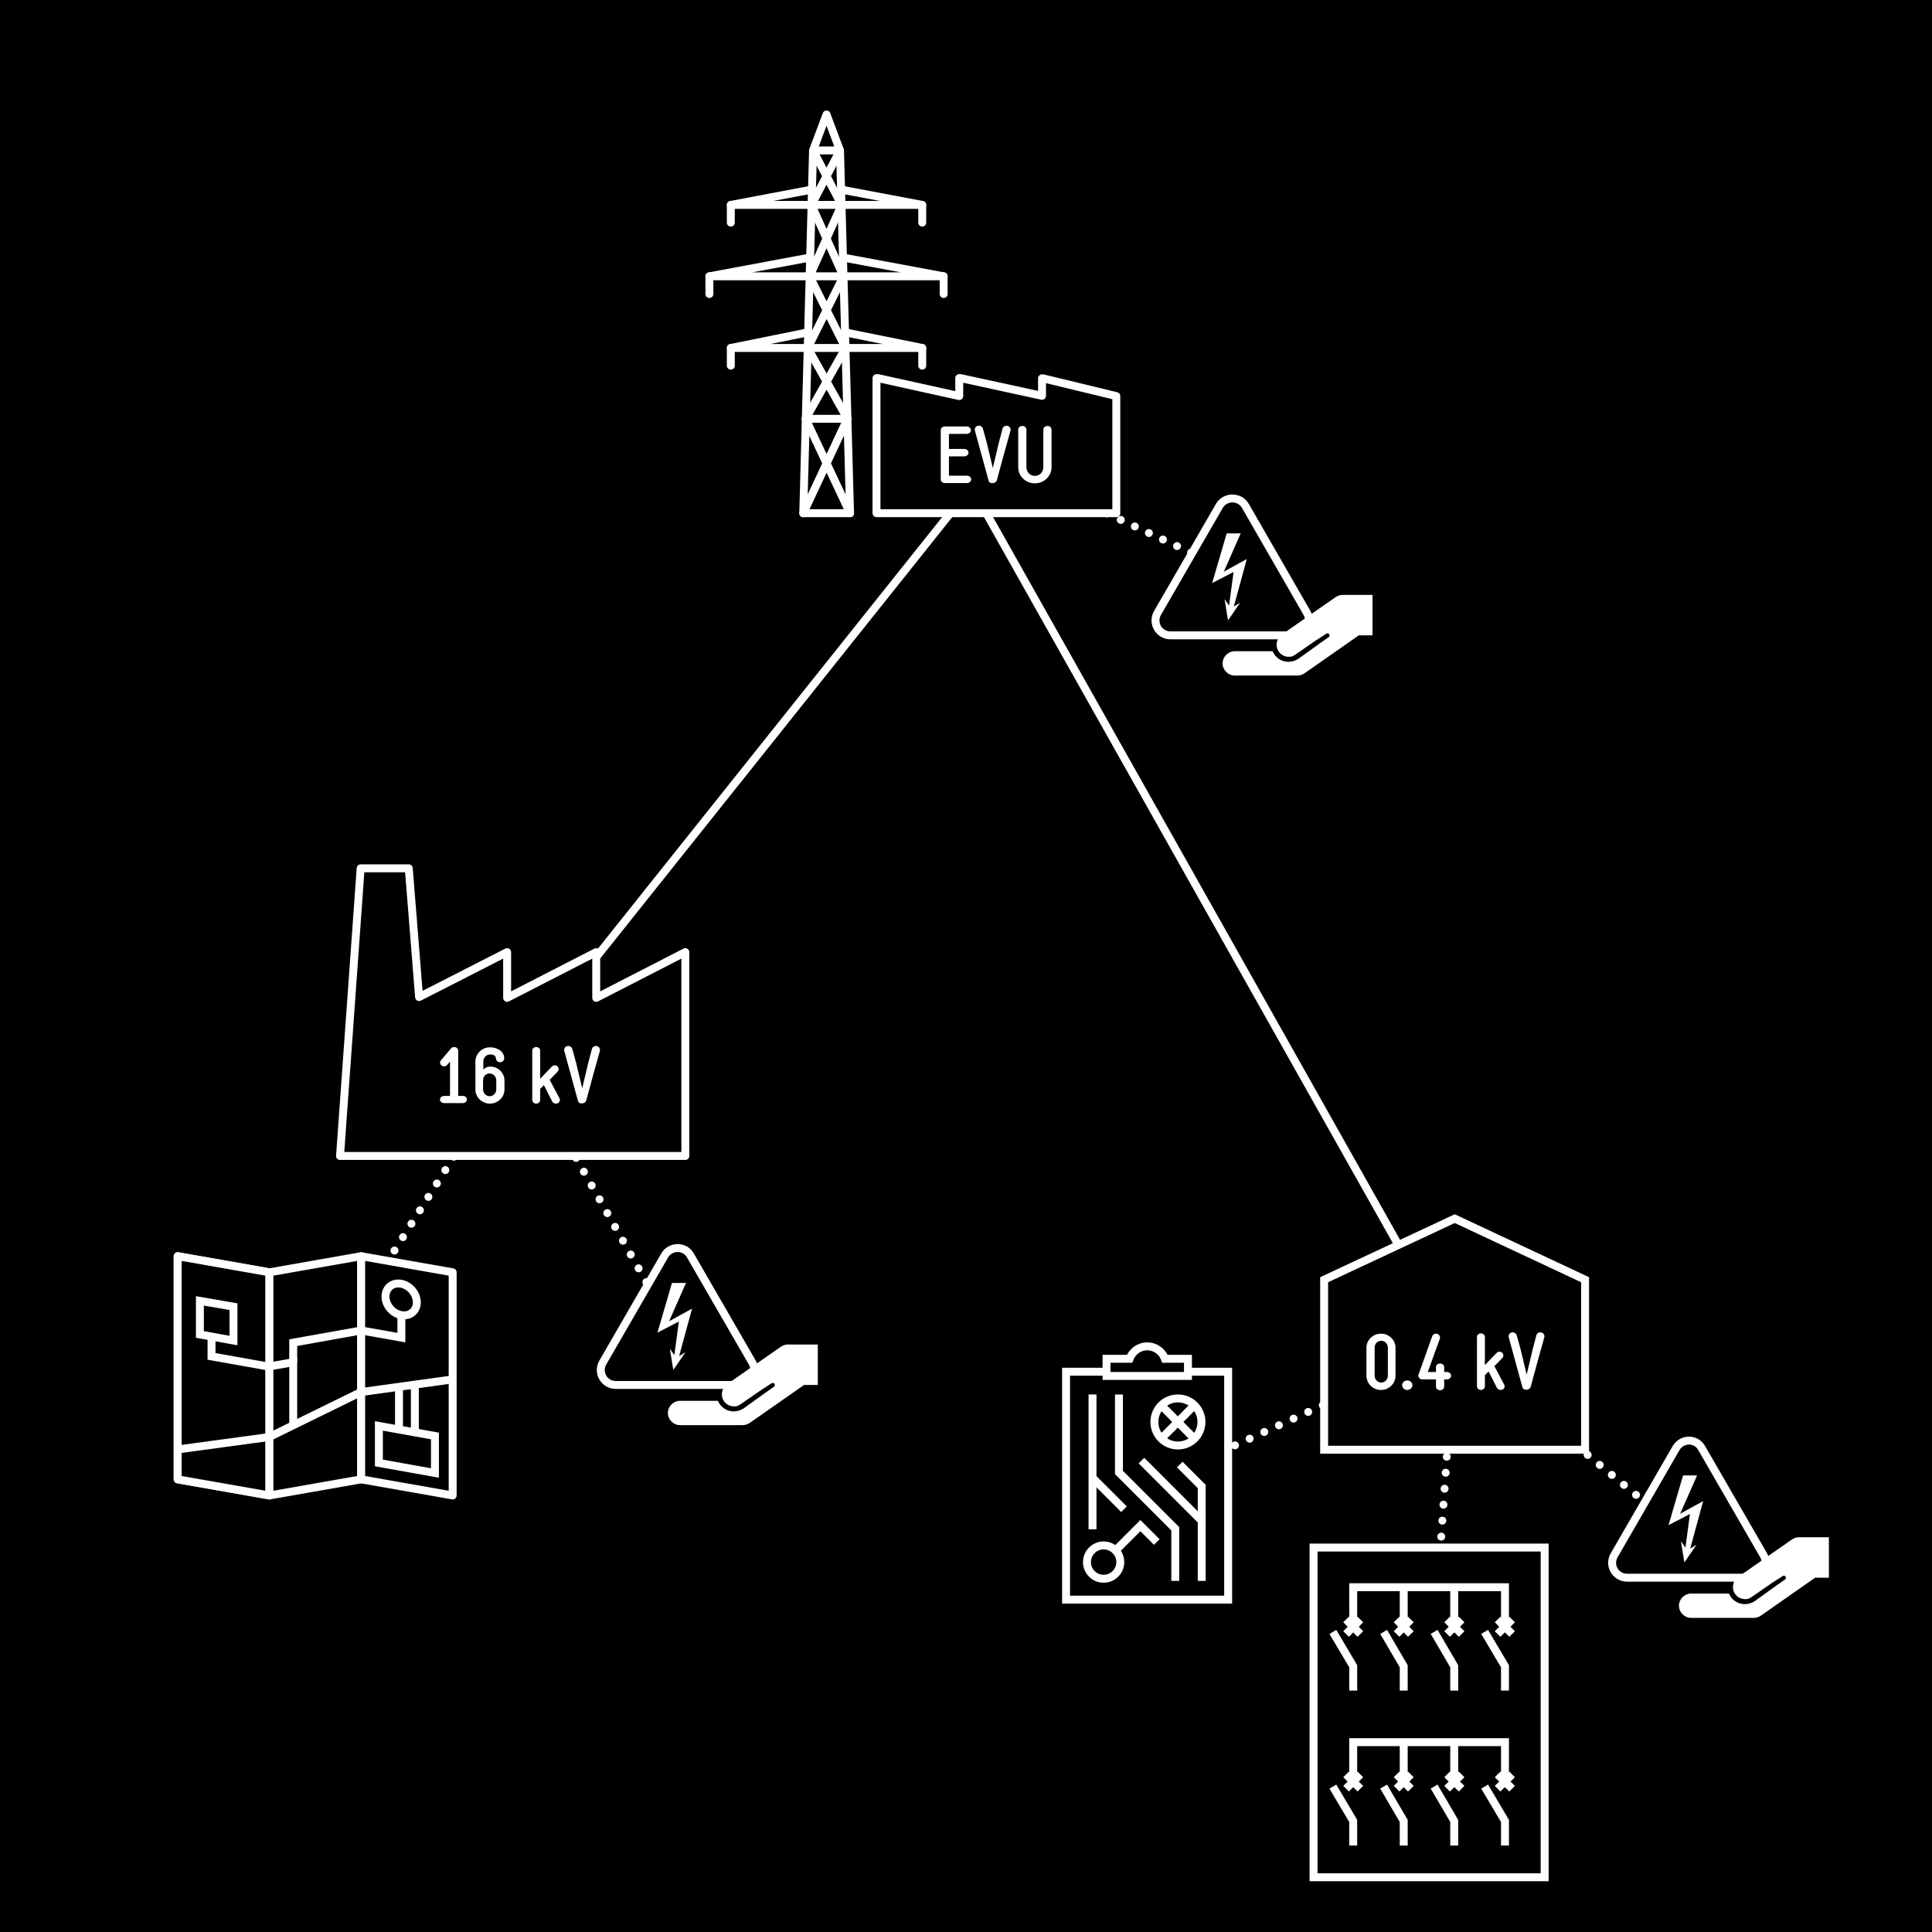 <?xml version="1.0" encoding="utf-8"?>
<!-- Generator: Adobe Illustrator 23.1.1, SVG Export Plug-In . SVG Version: 6.00 Build 0)  -->
<svg version="1.1" xmlns="http://www.w3.org/2000/svg" xmlns:xlink="http://www.w3.org/1999/xlink" x="0px" y="0px"
	 viewBox="0 0 730.7 730.7" style="enable-background:new 0 0 730.7 730.7;" xml:space="preserve">
<style type="text/css">
	.st0{fill:#FFFFFF;}
	.st1{fill:none;stroke:#FFFFFF;}
	.st2{fill:none;stroke:#FFFFFF;stroke-width:3.238;stroke-linejoin:round;stroke-miterlimit:10;}
	.st3{fill:none;stroke:#FFFFFF;stroke-width:3.192;stroke-linejoin:round;stroke-miterlimit:10;}
	.st4{fill:none;stroke:#FFFFFF;stroke-width:3.176;stroke-linejoin:round;stroke-miterlimit:10;}
	.st5{fill:none;stroke:#FFFFFF;stroke-width:3.147;stroke-linejoin:round;stroke-miterlimit:10;}
	.st6{fill:none;stroke:#FFFFFF;stroke-width:3;stroke-linejoin:round;stroke-miterlimit:10;}
	.st7{stroke:#FFFFFF;stroke-width:3;stroke-linejoin:round;stroke-miterlimit:10;}
	.st8{fill:none;stroke:#FFFFFF;stroke-width:3;stroke-miterlimit:10;}
	.st9{fill:none;stroke:#FFFFFF;stroke-width:3;stroke-linecap:round;stroke-linejoin:round;stroke-dasharray:5.001,8.002;}
	.st10{fill:none;stroke:#FFFFFF;stroke-width:3;stroke-linecap:round;stroke-miterlimit:10;stroke-dasharray:0,6;}
	.st11{fill:none;stroke:#FFFFFF;stroke-width:3;stroke-linecap:round;stroke-miterlimit:10;}
	.st12{fill:none;stroke:#FFFFFF;stroke-width:3;stroke-linecap:round;stroke-miterlimit:10;stroke-dasharray:0,5.866;}
	.st13{fill:none;stroke:#FFFFFF;stroke-width:3;stroke-linecap:round;stroke-miterlimit:10;stroke-dasharray:0,5.933;}
	.st14{fill:none;stroke:#FFFFFF;stroke-width:3;stroke-linecap:round;stroke-miterlimit:10;stroke-dasharray:0,6.057;}
	.st15{fill:none;stroke:#FFFFFF;stroke-width:3;stroke-linecap:round;stroke-miterlimit:10;stroke-dasharray:0,6.088;}
	.st16{fill:none;stroke:#000000;stroke-width:3;stroke-linejoin:round;stroke-miterlimit:10;}
	.st17{fill:#FFFFFF;stroke:#000000;stroke-width:3;stroke-linejoin:round;stroke-miterlimit:10;}
	.st18{fill:none;stroke:#000000;stroke-width:3;stroke-miterlimit:10;}
	.st19{fill:none;stroke:#000000;stroke-width:3.5;stroke-linecap:round;stroke-linejoin:round;stroke-dasharray:5.001,8.002;}
	.st20{stroke:#FFFFFF;stroke-width:3;stroke-miterlimit:10;}
	.st21{stroke:#FFFFFF;stroke-width:3;stroke-linecap:round;stroke-linejoin:round;stroke-miterlimit:10;}
	.st22{fill:none;stroke:#FFFFFF;stroke-width:2.199;stroke-linecap:round;stroke-linejoin:round;stroke-miterlimit:10;}
	.st23{fill:none;stroke:#FFFFFF;stroke-width:2.152;stroke-linecap:round;stroke-linejoin:round;stroke-miterlimit:10;}
	.st24{fill:none;stroke:#FFFFFF;stroke-width:3;stroke-linecap:round;stroke-linejoin:round;stroke-miterlimit:10;}
	.st25{fill:none;stroke:#000000;stroke-width:2.2;stroke-miterlimit:10;}
	.st26{fill:#FFFFFF;stroke:#000000;stroke-width:2.199;stroke-linecap:round;stroke-linejoin:round;stroke-miterlimit:10;}
	.st27{fill:none;stroke:#000000;stroke-width:2.199;stroke-linecap:round;stroke-linejoin:round;stroke-miterlimit:10;}
	.st28{fill-rule:evenodd;clip-rule:evenodd;fill:#FFFFFF;}
	.st29{fill:#FFFFFF;stroke:#000000;stroke-width:3;stroke-miterlimit:10;}
</style>
<g id="Layer_1">
	<g>
		<rect width="730.7" height="730.7"/>
	</g>
</g>
<g id="temp">
</g>
<g id="Layer_2">
</g>
<g id="Layer_5">
	<polyline class="st10" points="256.3,505.8 195.9,399.1 119.2,520.4 	"/>
	<g>
		<g>
			<line class="st11" x1="365.4" y1="169.4" x2="365.4" y2="169.4"/>
			<line class="st12" x1="370.7" y1="171.9" x2="463.8" y2="215.2"/>
			<line class="st11" x1="466.5" y1="216.4" x2="466.5" y2="216.4"/>
		</g>
	</g>
	<g>
		<g>
			<line class="st11" x1="550.2" y1="508.7" x2="550.2" y2="508.7"/>
			<line class="st13" x1="554.7" y1="512.5" x2="639.4" y2="582.4"/>
			<line class="st11" x1="641.7" y1="584.2" x2="641.7" y2="584.2"/>
		</g>
	</g>
	<g>
		<g>
			<line class="st11" x1="550.2" y1="508.7" x2="550.2" y2="508.7"/>
			<line class="st14" x1="549.7" y1="514.7" x2="540.7" y2="644.6"/>
			<line class="st11" x1="540.5" y1="647.7" x2="540.5" y2="647.7"/>
		</g>
	</g>
	<g>
		<g>
			<line class="st11" x1="550.2" y1="508.7" x2="550.2" y2="508.7"/>
			<line class="st15" x1="544.6" y1="511.2" x2="436.6" y2="560.6"/>
			<line class="st11" x1="433.9" y1="561.8" x2="433.9" y2="561.8"/>
		</g>
	</g>
	<polyline class="st8" points="195.9,399.1 367.4,184.1 550.2,508.7 	"/>
	<polygon class="st21" points="225.5,377.4 225.5,360.1 191.8,377.4 191.8,360.1 158.5,377.1 154.6,328.4 136.4,328.4 128.6,437.2 
		259.2,437.2 259.2,360.1 	"/>
	<g>
		<g>
			<g>
				<path class="st0" d="M176.6,415.8c0,0.8-0.7,1.4-1.5,1.4h-7.1c-0.9,0-1.6-0.6-1.6-1.4c0-0.7,0.7-1.3,1.6-1.3h2.2v-13
					c-0.4,0.5-0.8,0.9-1.1,1.3c-0.2,0.3-0.7,0.5-1.2,0.5c-1.1,0-1.9-1.3-1.2-2.2l3.9-4.6c0.2-0.3,0.7-0.5,1.2-0.5
					c0.8,0,1.5,0.6,1.5,1.4v17.1h1.9C175.9,414.5,176.6,415.1,176.6,415.8z"/>
			</g>
			<g>
				<path class="st0" d="M190.8,408.7v3.4c0,2.9-2.5,5.3-5.5,5.3c-3,0-5.5-2.4-5.5-5.3v-10.6c0-3,2.5-5.4,5.5-5.4
					c2.6,0,5.4,1.4,5.4,4.2c-0.1,1.8-2.8,2-3.1,0.2c-0.1-1.4-1-1.7-2.3-1.7c-1.3,0-2.5,1.2-2.5,2.6v3.2c0.6-0.8,1.6-1.2,2.5-1.2
					C188.3,403.3,190.8,405.7,190.8,408.7z M187.7,412v-3.4c0-1.4-1.1-2.6-2.5-2.6c-1.3,0-2.5,0.9-2.5,2.6v3.4
					c0,1.4,1.1,2.6,2.5,2.6C186.6,414.6,187.7,413.4,187.7,412z"/>
			</g>
			<g>
				<path class="st0" d="M210.3,417.4c-0.6,0-1.1-0.3-1.4-0.7l-3.2-6.3c-1.3,1.4-1.4,1.4-1.4,1.4v4.2c0,0.8-0.7,1.4-1.5,1.4
					s-1.5-0.6-1.5-1.4v-18.7c0-0.7,0.7-1.3,1.5-1.3s1.5,0.6,1.5,1.3V408c1.5-1.5,2.9-3.1,4.4-4.6c0.6-0.6,1.6-0.7,2.2,0
					c0.5,0.5,0.5,1.4,0,1.9l-3,3.1l3.7,7C212.1,416.2,211.4,417.4,210.3,417.4z"/>
			</g>
			<g>
				<path class="st0" d="M218.6,416.4l-5.2-19c-0.2-0.9,0.5-1.8,1.5-1.8c0.7,0,1.3,0.4,1.5,1l1.4,5l2.4,10l2.3-9.7l1.4-5.3
					c0.2-0.6,0.8-1,1.5-1c1,0,1.7,1,1.5,1.8c-1.7,6.1-3.6,12.8-5.2,18.9c-0.2,0.5-0.8,1-1.5,1C219.3,417.4,218.7,416.9,218.6,416.4z
					"/>
			</g>
		</g>
	</g>
	<g>
		<polygon points="599.5,484 550.2,460.9 500.8,484 500.8,548.3 599.5,548.3 		"/>
		<polygon class="st8" points="599.5,484 550.2,460.9 500.8,484 500.8,548.3 599.5,548.3 		"/>
	</g>
	<g>
		<g>
			<g>
				<path class="st0" d="M516.8,520.3v-10.6c0-2.9,2.5-5.3,5.5-5.3c3,0,5.5,2.4,5.5,5.3v10.6c0,3-2.5,5.4-5.5,5.4
					C519.3,525.7,516.8,523.3,516.8,520.3z M519.9,509.7v10.6c0,1.4,1.1,2.6,2.5,2.6s2.5-1.2,2.5-2.6v-10.6c0-1.4-1.1-2.6-2.5-2.6
					S519.9,508.2,519.9,509.7z"/>
			</g>
			<g>
				<path class="st0" d="M534.2,523.9c0,1-0.9,1.8-2,1.8c-1,0-1.9-0.8-1.9-1.8c0-1,0.9-1.8,1.9-1.8
					C533.4,522.1,534.2,522.9,534.2,523.9z"/>
			</g>
			<g>
				<path class="st0" d="M548.8,520.3c0,0.8-0.7,1.4-1.5,1.4h-1.1v2.7c0,0.8-0.7,1.4-1.5,1.4c-0.9,0-1.6-0.6-1.6-1.4v-2.7h-5.2
					c-1,0-1.7-0.9-1.4-1.8l5.2-14.6c0.2-0.5,0.8-0.9,1.4-0.9c1,0,1.7,0.9,1.5,1.8l-4.6,12.7h3.1V517c0-0.8,0.7-1.3,1.6-1.3
					c0.8,0,1.5,0.6,1.5,1.3v1.9h1.1C548.1,518.9,548.8,519.5,548.8,520.3z"/>
			</g>
			<g>
				<path class="st0" d="M567.6,525.7c-0.6,0-1.1-0.3-1.4-0.7l-3.2-6.3c-1.3,1.4-1.4,1.4-1.4,1.4v4.2c0,0.8-0.7,1.4-1.5,1.4
					s-1.5-0.6-1.5-1.4v-18.7c0-0.7,0.7-1.3,1.5-1.3s1.5,0.6,1.5,1.3v10.7c1.5-1.5,2.9-3.1,4.4-4.6c0.6-0.6,1.6-0.7,2.2,0
					c0.5,0.5,0.5,1.3,0,1.9l-3,3.1l3.7,7C569.4,524.6,568.7,525.7,567.6,525.7z"/>
			</g>
			<g>
				<path class="st0" d="M575.8,524.7l-5.2-19c-0.2-0.9,0.5-1.8,1.5-1.8c0.7,0,1.3,0.5,1.5,1l1.4,5l2.4,10l2.3-9.7l1.4-5.3
					c0.2-0.6,0.8-1,1.5-1c1,0,1.7,1,1.5,1.8c-1.7,6.1-3.6,12.8-5.2,18.9c-0.2,0.5-0.8,1-1.5,1C576.6,525.7,576,525.3,575.8,524.7z"
					/>
			</g>
		</g>
	</g>
	<path class="st21" d="M422.2,149.8l-27.7-6.7h-0.4v6.6l-30.8-6.7h-0.5v6.8L332,143h-0.5l0,51.1h90.7L422.2,149.8z"/>
	<g>
		<polyline class="st24" points="307.1,71.7 276.4,77.5 348.8,77.5 318.1,71.7 		"/>
		<polyline class="st24" points="305.6,125.7 276.4,131.6 348.8,131.6 319.6,125.7 		"/>
		<polyline class="st24" points="306.4,97.4 268.3,104.5 356.9,104.5 318.8,97.4 		"/>
		<polyline class="st24" points="321.5,194.1 317.7,56.9 307.5,56.9 303.8,194.1 		"/>
		<polyline class="st24" points="318.3,77.5 307.5,56.9 312.6,43.3 317.7,56.9 306.9,77.5 		"/>
		<polyline class="st24" points="318.3,77.5 306.2,104.5 319.8,131.6 304.7,158.4 321.5,194.1 303.8,194.1 320.5,158.4 305.5,131.6 
			319,104.5 306.9,77.5 		"/>
		<line class="st24" x1="304.7" y1="158.4" x2="320.5" y2="158.4"/>
		<line class="st24" x1="276.4" y1="77.5" x2="276.4" y2="84.2"/>
		<line class="st24" x1="348.8" y1="77.5" x2="348.8" y2="84.2"/>
		<line class="st24" x1="276.4" y1="131.6" x2="276.4" y2="138.3"/>
		<line class="st24" x1="348.8" y1="131.6" x2="348.8" y2="138.3"/>
		<line class="st24" x1="268.3" y1="104.5" x2="268.3" y2="111.2"/>
		<line class="st24" x1="356.9" y1="104.5" x2="356.9" y2="111.2"/>
	</g>
	<g>
		<g>
			<g>
				<path class="st0" d="M367.3,181.3c0,0.8-0.7,1.4-1.6,1.4h-8.4c-0.8,0-1.5-0.6-1.5-1.4v-18.6c0-0.8,0.7-1.4,1.5-1.4h8.3
					c0.9,0,1.6,0.6,1.6,1.4c0,0.8-0.7,1.4-1.6,1.4h-6.7v5.7h5.8c0.9,0,1.6,0.6,1.6,1.4c0,0.8-0.7,1.4-1.6,1.4h-5.8v7.3h6.8
					C366.6,179.9,367.3,180.5,367.3,181.3z"/>
			</g>
			<g>
				<path class="st0" d="M373.9,181.8l-5.2-19c-0.2-0.9,0.5-1.8,1.5-1.8c0.7,0,1.3,0.4,1.5,1l1.4,5l2.4,10l2.3-9.7l1.4-5.3
					c0.2-0.6,0.8-1,1.5-1c1,0,1.7,1,1.5,1.8c-1.7,6.1-3.6,12.8-5.2,18.9c-0.2,0.5-0.8,1-1.5,1C374.6,182.8,374,182.4,373.9,181.8z"
					/>
			</g>
			<g>
				<path class="st0" d="M385.1,176.7v-14.2c0-0.8,0.7-1.4,1.6-1.4c0.8,0,1.5,0.6,1.5,1.4v14.2c0,1.8,1.4,3.3,3.2,3.3
					c1.8,0,3.2-1.5,3.2-3.3v-14.2c0-0.8,0.7-1.4,1.6-1.4c0.8,0,1.5,0.6,1.5,1.4v14.2c0,3.4-2.8,6.1-6.3,6.1
					C387.9,182.8,385.1,180.1,385.1,176.7z"/>
			</g>
		</g>
	</g>
	<g>
		<g>
			<path class="st20" d="M251.4,474.8l-23.4,40.5c-2.2,3.8,0.5,8.5,4.9,8.5h46.7c4.3,0,7.1-4.7,4.9-8.5l-23.4-40.5
				C259,471.1,253.6,471.1,251.4,474.8z"/>
			<g id="g1889" transform="translate(8.146,8.023)">
				<path id="path1933" class="st28" d="M246,477.2l-5.5,18.8l8.1-4.2l-1.7,12.7l-1.7-2.4l1.3,8l4.6-6.7l-2.4,1.5l4.9-18l-8.7,4.8
					l6.4-14.5L246,477.2z"/>
			</g>
		</g>
		<path class="st0" d="M287.6,525.9l-7.5,5.2c-0.4,0.2-0.7,0.4-1.1,0.6c-0.5,0.2-1,0.2-1.4,0.2c-1.5,0-2.9-0.7-3.8-2
			c-1.4-2.1-0.9-4.9,1.2-6.4l20.4-14.2c0.8-0.5,1.7-0.8,2.6-0.8h11.3v15.3h-5.2l-20.6,14.4c-0.8,0.5-1.7,0.8-2.6,0.8h-23.7
			c-2.5,0-4.6-2.1-4.6-4.6s2.1-4.6,4.6-4.6l14.3,0c0.2,0.4,0.4,0.7,0.6,1.1c1.2,1.8,3.2,2.9,5.4,2.9c1.3,0,2.6-0.4,3.7-1.1l8.2-5.9
			l3-2.1l0.3-0.2c0.4-0.2,0.5-0.7,0.2-1.1c-0.2-0.4-0.7-0.5-1.1-0.2"/>
	</g>
	<g>
		<g>
			<path class="st20" d="M461.2,191.3l-23.4,40.5c-2.2,3.8,0.5,8.5,4.9,8.5h46.7c4.3,0,7.1-4.7,4.9-8.5L471,191.3
				C468.8,187.6,463.4,187.6,461.2,191.3z"/>
			<g id="g1889_2_" transform="translate(8.146,8.023)">
				<path id="path1933_2_" class="st28" d="M455.8,193.7l-5.5,18.8l8.1-4.2l-1.7,12.7l-1.7-2.4l1.3,8l4.6-6.7l-2.4,1.5l4.9-18
					l-8.7,4.8l6.4-14.5L455.8,193.7z"/>
			</g>
		</g>
		<path class="st0" d="M497.4,242.4l-7.5,5.2c-0.4,0.2-0.7,0.4-1.1,0.6c-0.5,0.2-1,0.2-1.4,0.2c-1.5,0-2.9-0.7-3.8-2
			c-1.4-2.1-0.9-4.9,1.2-6.4l20.4-14.2c0.8-0.5,1.7-0.8,2.6-0.8h11.3v15.3h-5.2l-20.6,14.4c-0.8,0.5-1.7,0.8-2.6,0.8H467
			c-2.5,0-4.6-2.1-4.6-4.6s2.1-4.6,4.6-4.6l14.3,0c0.2,0.4,0.4,0.7,0.6,1.1c1.2,1.8,3.2,2.9,5.4,2.9c1.3,0,2.6-0.4,3.7-1.1l8.2-5.9
			l3-2.1l0.3-0.2c0.4-0.2,0.5-0.7,0.2-1.1c-0.2-0.4-0.7-0.5-1.1-0.2"/>
	</g>
	<g>
		<g>
			<path class="st20" d="M633.9,547.7l-23.4,40.5c-2.2,3.8,0.5,8.5,4.9,8.5h46.7c4.3,0,7.1-4.7,4.9-8.5l-23.4-40.5
				C641.5,543.9,636.1,543.9,633.9,547.7z"/>
			<g id="g1889_1_" transform="translate(8.146,8.023)">
				<path id="path1933_1_" class="st28" d="M628.4,550l-5.5,18.8l8.1-4.2l-1.7,12.7l-1.7-2.4l1.3,8l4.6-6.7l-2.4,1.5l4.9-18
					l-8.7,4.8l6.4-14.5L628.4,550z"/>
			</g>
		</g>
		<path class="st0" d="M670,598.8l-7.5,5.2c-0.4,0.2-0.7,0.4-1.1,0.6c-0.5,0.2-1,0.2-1.4,0.2c-1.5,0-2.9-0.7-3.8-2
			c-1.4-2.1-0.9-4.9,1.2-6.4l20.4-14.2c0.8-0.5,1.7-0.8,2.6-0.8h11.3v15.3h-5.2l-20.6,14.4c-0.8,0.5-1.7,0.8-2.6,0.8h-23.7
			c-2.5,0-4.6-2.1-4.6-4.6s2.1-4.6,4.6-4.6l14.3,0c0.2,0.4,0.4,0.7,0.6,1.1c1.2,1.8,3.2,2.9,5.4,2.9c1.3,0,2.6-0.4,3.7-1.1l8.2-5.9
			l3-2.1l0.3-0.2c0.4-0.2,0.5-0.7,0.2-1.1c-0.2-0.4-0.7-0.5-1.1-0.2"/>
	</g>
	<g>
		<rect x="403.2" y="518.8" class="st20" width="61.3" height="86.2"/>
		<path class="st20" d="M440.6,513.9c-1-2.7-3.6-4.7-6.7-4.7s-5.7,2-6.7,4.7h-8.7v6.5h30.8v-6.5H440.6z"/>
		<g>
			<circle class="st8" cx="445.5" cy="537.8" r="8.9"/>
			<line class="st8" x1="451.7" y1="531.5" x2="439.2" y2="544.1"/>
			<line class="st8" x1="439.2" y1="531.5" x2="451.7" y2="544.1"/>
		</g>
		<g>
			<circle class="st20" cx="417.4" cy="590.8" r="6.3"/>
			<polyline class="st20" points="421.9,586.4 431.3,577 437.5,583.2 			"/>
		</g>
		<line class="st8" x1="413.2" y1="527.4" x2="413.2" y2="578.4"/>
		<polyline class="st8" points="423.2,527.4 423.2,556.9 444.5,578.2 444.5,597.9 		"/>
		<polyline class="st8" points="431.7,552.4 454.5,575.2 454.5,597.9 		"/>
		<polyline class="st8" points="446.2,553.9 454.5,562.2 454.5,575.2 		"/>
		<line class="st8" x1="425.1" y1="570.8" x2="413.2" y2="558.9"/>
	</g>
	<g>
		<g>
			<polygon class="st21" points="101.9,565.6 67.2,559.5 67.2,475.1 101.9,481.2 			"/>
			<polygon class="st21" points="101.9,565.6 67.2,559.5 67.2,475.1 101.9,481.2 			"/>
			<line class="st8" x1="67.1" y1="548.2" x2="101.8" y2="543.5"/>
			<polyline class="st8" points="101.9,516.9 80,513 80,505.5 			"/>
			<polygon class="st8" points="88.3,494.2 75.6,492 75.6,504.7 88.3,507 			"/>
		</g>
		<g>
			<polygon class="st21" points="136.6,559.5 101.9,565.6 101.9,481.2 136.6,475.1 			"/>
			<line class="st8" x1="101.8" y1="543.5" x2="136.5" y2="526.5"/>
			<polyline class="st8" points="136.6,503.2 110.9,507.8 110.9,515.2 			"/>
			<polyline class="st8" points="110.9,539 110.9,515.2 101.9,516.8 101.9,516.8 			"/>
		</g>
		<g>
			<polygon class="st21" points="171.2,565.6 136.6,559.5 136.6,475.1 171.2,481.2 			"/>
			<line class="st8" x1="136.5" y1="526.5" x2="171.2" y2="521.7"/>
			
				<ellipse transform="matrix(0.738 -0.675 0.675 0.738 -291.867 231.415)" class="st8" cx="151.8" cy="491.2" rx="5.4" ry="6.5"/>
			<line class="st8" x1="150.9" y1="524.5" x2="150.9" y2="540.7"/>
			<line class="st8" x1="156.9" y1="523.7" x2="156.9" y2="541.7"/>
			<polygon class="st8" points="164.5,557.1 143.3,553.3 143.3,539.3 164.5,543.1 			"/>
			<polyline class="st8" points="151.8,497.1 151.8,505.9 136.6,503.2 136.6,503.2 			"/>
		</g>
	</g>
	<g>
		<rect x="496.8" y="585.3" class="st20" width="87.4" height="124.7"/>
		<g>
			<polyline class="st8" points="511.8,673.8 511.8,658.9 569.2,658.9 569.2,673.8 			"/>
			<line class="st8" x1="530.9" y1="658.9" x2="530.9" y2="673.8"/>
			<line class="st8" x1="550" y1="658.9" x2="550" y2="673.8"/>
			<g>
				<polyline class="st8" points="504.1,675.7 511.8,688.7 511.8,698 				"/>
				<polyline class="st8" points="523.3,675.7 530.9,688.7 530.9,698 				"/>
				<polyline class="st8" points="542.4,675.7 550,688.7 550,698 				"/>
				<polyline class="st8" points="561.5,675.7 569.2,688.7 569.2,698 				"/>
			</g>
			<g>
				<line class="st8" x1="566.4" y1="676.5" x2="571.9" y2="671.1"/>
				<line class="st8" x1="566.4" y1="671.1" x2="571.9" y2="676.5"/>
			</g>
			<g>
				<line class="st8" x1="547.3" y1="676.5" x2="552.8" y2="671.1"/>
				<line class="st8" x1="547.3" y1="671.1" x2="552.8" y2="676.5"/>
			</g>
			<g>
				<line class="st8" x1="528.2" y1="676.5" x2="533.6" y2="671.1"/>
				<line class="st8" x1="528.2" y1="671.1" x2="533.6" y2="676.5"/>
			</g>
			<g>
				<line class="st8" x1="509.1" y1="676.5" x2="514.5" y2="671.1"/>
				<line class="st8" x1="509.1" y1="671.1" x2="514.5" y2="676.5"/>
			</g>
		</g>
		<g>
			<polyline class="st8" points="511.8,615.3 511.8,600.3 569.2,600.3 569.2,615.3 			"/>
			<line class="st8" x1="530.9" y1="600.3" x2="530.9" y2="615.3"/>
			<line class="st8" x1="550" y1="600.3" x2="550" y2="615.3"/>
			<g>
				<polyline class="st8" points="504.1,617.2 511.8,630.2 511.8,639.4 				"/>
				<polyline class="st8" points="523.3,617.2 530.9,630.2 530.9,639.4 				"/>
				<polyline class="st8" points="542.4,617.2 550,630.2 550,639.4 				"/>
				<polyline class="st8" points="561.5,617.2 569.2,630.2 569.2,639.4 				"/>
			</g>
			<g>
				<line class="st8" x1="566.4" y1="618" x2="571.9" y2="612.5"/>
				<line class="st8" x1="566.4" y1="612.5" x2="571.9" y2="618"/>
			</g>
			<g>
				<line class="st8" x1="547.3" y1="618" x2="552.8" y2="612.5"/>
				<line class="st8" x1="547.3" y1="612.5" x2="552.8" y2="618"/>
			</g>
			<g>
				<line class="st8" x1="528.2" y1="618" x2="533.6" y2="612.5"/>
				<line class="st8" x1="528.2" y1="612.5" x2="533.6" y2="618"/>
			</g>
			<g>
				<line class="st8" x1="509.1" y1="618" x2="514.5" y2="612.5"/>
				<line class="st8" x1="509.1" y1="612.5" x2="514.5" y2="618"/>
			</g>
		</g>
	</g>
</g>
<g id="text">
</g>
</svg>
